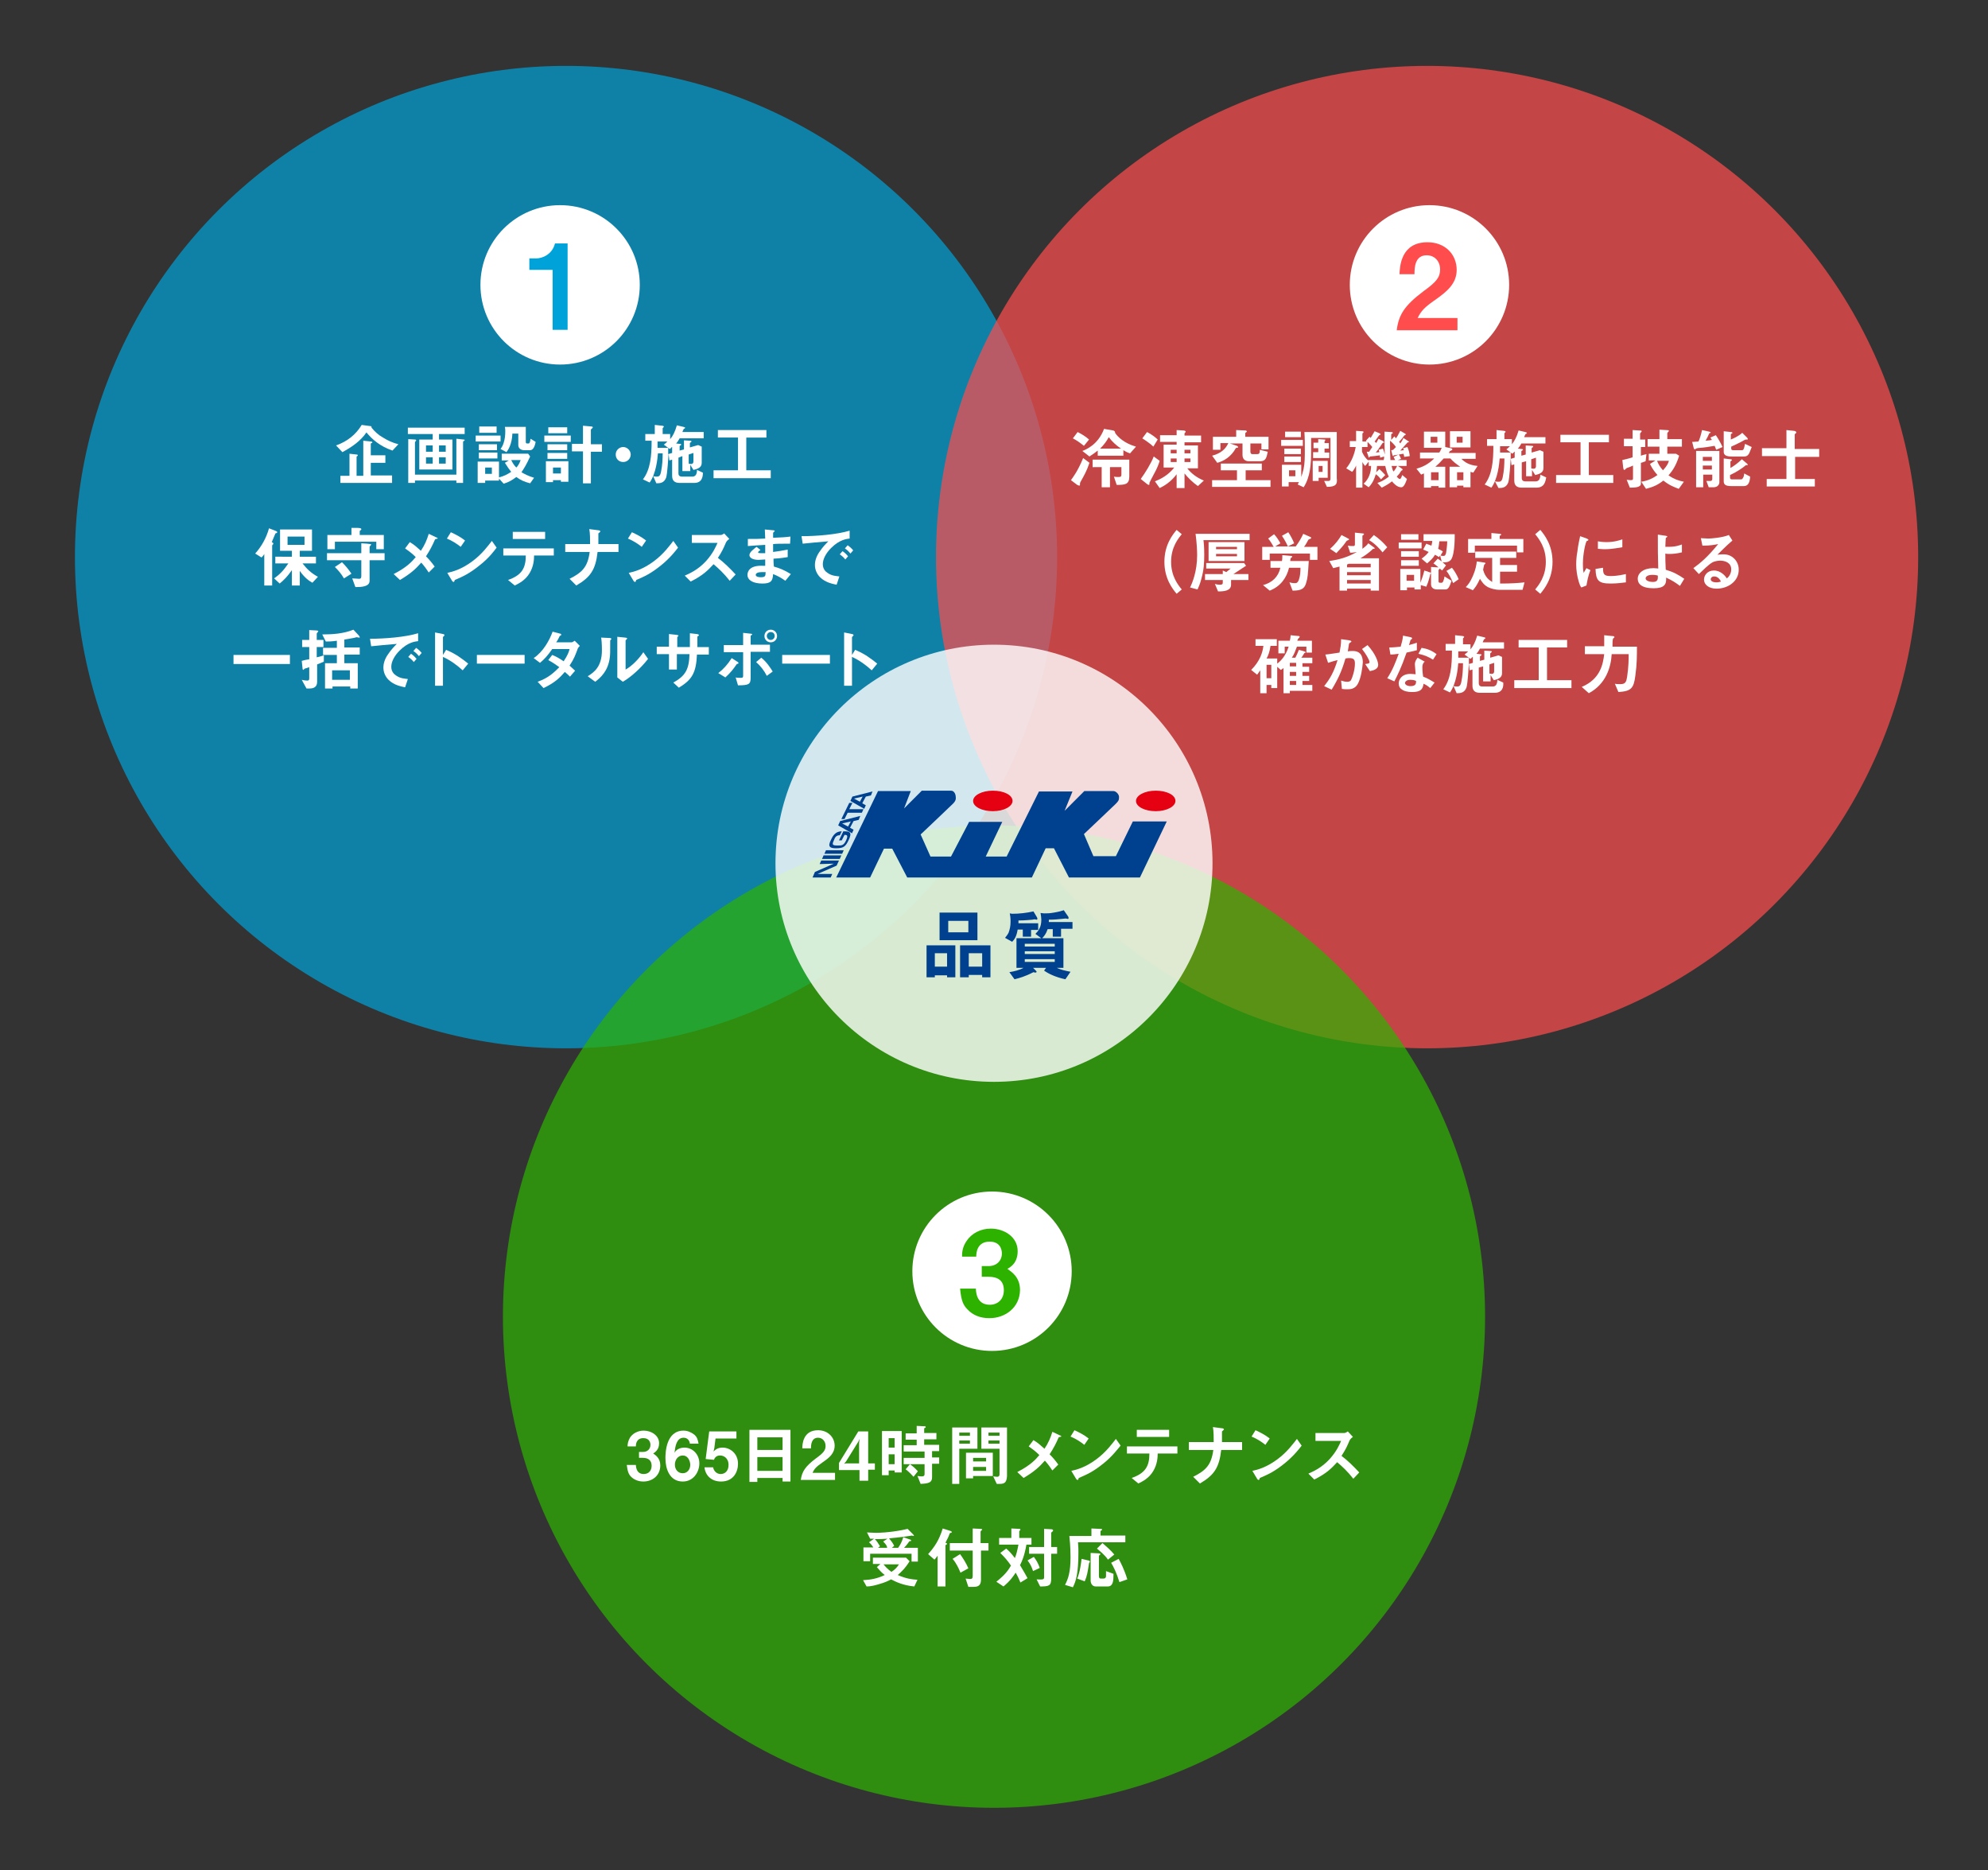 <?xml version="1.0" encoding="utf-8"?>
<!-- Generator: Adobe Illustrator 23.0.3, SVG Export Plug-In . SVG Version: 6.00 Build 0)  -->
<svg version="1.1" id="レイヤー_1" xmlns="http://www.w3.org/2000/svg" xmlns:xlink="http://www.w3.org/1999/xlink" x="0px"
	 y="0px" width="504px" height="474px" viewBox="0 0 504 474" style="enable-background:new 0 0 504 474;" xml:space="preserve">
<rect x="0" y="0" width="504" height="474" fill="#333333" stroke="none"/>
<style type="text/css">
	.st0{opacity:0.7;fill:#00A3D9;}
	.st1{opacity:0.71;fill:#FF4D4D;}
	.st2{opacity:0.71;fill:#2DB200;}
	.st3{fill:#FFFFFF;}
	.st4{fill:#00A3D9;}
	.st5{fill:#FF4D4D;}
	.st6{fill:#2DB200;}
	.st7{opacity:0.81;fill:#FFFFFF;}
	.st8{fill:#00418F;}
	.st9{fill:#E50012;}
</style>
<circle class="st0" cx="143.5" cy="141.2" r="124.5"/>
<circle class="st1" cx="361.8" cy="141.2" r="124.5"/>
<circle class="st2" cx="252" cy="333.7" r="124.5"/>
<path class="st3" d="M273.9,122.2c-0.1,0.2-0.1,0.2-0.1,0.6c0,0.2-0.1,0.3-0.2,0.3c-0.1,0-0.4-0.2-0.5-0.2l-1.6-1.2
	c0.5-0.7,1.7-2.2,3.1-5.6l1.6,1.2C275.5,119.4,274.9,120.4,273.9,122.2z M274.8,113c-1-0.8-1.7-1.3-2.8-1.9l1.2-1.6
	c1,0.5,2,1.1,2.9,1.9L274.8,113z M286.5,114.9c-0.4-0.1-0.9-0.3-1.7-0.8v1.4h-6.5v-1.3c-0.6,0.5-1.2,0.9-2.1,1.5l-1.8-1.4
	c1-0.4,4-1.6,5.5-5.6l2.3,0.4c0.3,0.1,0.5,0.2,0.5,0.6c0.6,1,2.4,2.7,5.3,3.5L286.5,114.9z M283.1,122.9l-0.7-2.1
	c0.4,0.1,1.1,0.1,1.2,0.1c0.6,0,0.7-0.2,0.7-0.6v-1.9h-2.9v5.1h-2.1v-5.1H277v-1.9h9.3v4.3C286.3,122.8,285.2,122.9,283.1,122.9z
	 M281.1,110.8c-0.6,1.1-1.2,1.9-2.2,2.9h5.3C283,112.9,282,112,281.1,110.8z"/>
<path class="st3" d="M293,119.3c-0.2,0.4-1.3,2.4-1.5,2.9c-0.1,0.1-0.1,0.2-0.1,0.5c0,0.2-0.1,0.2-0.2,0.2c-0.1,0-0.4-0.2-0.5-0.3
	l-1.5-1.2c1.1-1.5,2.6-3.9,3.3-5.7l1.5,1.1C293.8,117.5,293.5,118.3,293,119.3z M292.4,113.2c-0.6-0.6-1.7-1.4-2.8-2.1l1.2-1.6
	c1,0.5,2.1,1.3,2.7,1.9L292.4,113.2z M303.7,123.2c-1.3-0.9-2.5-2.1-3.4-3.2v3.7h-2v-3.5c-1.4,1.9-3.2,3-4.3,3.5l-1.2-1.7
	c1.5-0.6,3.3-1.5,4.9-3.5H295v-5.8h3.3V112h-4.2v-1.7h4.2V109l1.7,0.1c0.2,0,0.6,0.1,0.6,0.3c0,0.1-0.1,0.2-0.1,0.2
	c-0.2,0.2-0.2,0.2-0.2,0.3v0.5h4.2v1.7h-4.2v0.8h3.4v5.8H301c1.1,1.4,2.5,2.4,4.2,3.1L303.7,123.2z M298.3,114h-1.5v0.9h1.5V114z
	 M298.3,116.2h-1.5v0.9h1.5V116.2z M301.8,114h-1.5v0.9h1.5V114z M301.8,116.2h-1.5v0.9h1.5V116.2z"/>
<path class="st3" d="M307.3,123.4v-1.7h6.3v-2.5h-4.1v-1.7h10.4v1.7h-4.1v2.5h6.3v1.7H307.3z M319.8,113.9v-1.5H317v2.1
	c0,0.3,0.2,0.6,0.4,0.6h1.3c0.6,0,0.7-0.3,0.7-1.1l2,0.5c-0.3,1.5-0.5,2.4-1.9,2.4h-2.9c-1,0-1.6-0.6-1.6-1.6v-2.9h-3.2l1.8,0.6
	c0.1,0.1,0.3,0.2,0.3,0.3c0,0.1-0.1,0.2-0.3,0.2c-0.1,0-0.2,0-0.3,0.1c-1.2,2.2-3.1,3.3-4.7,3.7l-1.3-1.8c2.3-0.6,3.5-1.8,4.1-3.2
	h-2v1.7h-1.9v-3.3h5.9V109l2.3,0.1c0.2,0,0.4,0.1,0.4,0.3c0,0.1,0,0.1-0.1,0.1c0,0-0.3,0.2-0.3,0.3v0.9h5.9v3.2H319.8z"/>
<path class="st3" d="M324.8,113v-1.5h5.5v1.5H324.8z M336.4,123.4l-0.7-1.5c0.4,0,1.1,0,1.2,0c0.4-0.1,0.4-0.3,0.4-0.9v-10h-4.9v3.4
	c0,3.1-0.2,6.5-1.9,9.1l-1.5-0.7c0.1-0.2,0.2-0.4,0.3-0.6h-2.6v1.1h-1.7v-5.5h4.9v3.1c0.2-0.6,0.4-1.2,0.6-2.1
	c0.3-1.4,0.3-3.1,0.3-4.6c0-1.6,0-3.2-0.1-4.7h8.2v11.7C339.1,122.7,338.7,123.4,336.4,123.4z M325.6,115.1v-1.4h4.2v1.4H325.6z
	 M325.6,117.1v-1.4h4.2v1.4H325.6z M325.8,110.8v-1.4h4v1.4H325.8z M328.4,119.2h-1.6v1.5h1.6V119.2z M334.3,121.1v0.8h-1.5v-5.1
	h3.8v4.3H334.3z M332.9,116v-1.4h1.3v-1H333v-1.4h1.2v-0.9l1.6,0.1c0.1,0,0.2,0,0.2,0.1c0,0.1,0,0.1-0.1,0.2c0,0.1-0.1,0.1-0.1,0.2
	v0.4h1.1v1.4h-1.1v1h1.2v1.4H332.9z M335.3,118.1h-1v1.5h1V118.1z"/>
<path class="st3" d="M356,115.8c0-0.2-0.1-0.6-0.2-0.8c-0.4,0.1-2.3,0.4-2.4,0.4c-0.1,0.1-0.2,0.2-0.2,0.2c-0.1,0-0.1-0.1-0.2-0.3
	l-0.3-1.2c0.1,0,0.3,0,0.5-0.1c0.3-0.3,0.5-0.5,0.7-0.7c-0.3-0.5-1.1-1.3-1.5-1.6c0,2.2,0,3.2,0.1,4.9h1.2c-0.2-0.4-0.3-0.6-0.4-0.8
	l1.3-0.6c0.2,0.2,0.5,0.8,0.6,1.1l-0.8,0.3h2.2v1.5h-2.2l0.9,0.6c0.1,0.1,0.3,0.2,0.3,0.3c0,0.1-0.1,0.1-0.1,0.2
	c-0.2,0.1-0.3,0.1-0.3,0.2c-0.3,0.5-0.5,0.8-1.1,1.4c0.2,0.2,0.5,0.6,0.8,0.6c0.3,0,0.5-0.8,0.6-1l1.2,1c-0.7,2.1-1.2,2.1-1.5,2.1
	c-1,0-1.9-1-2.3-1.5c-0.9,0.7-1.6,1.1-2.6,1.6l-1.1-1.2c0.6-0.2,1.5-0.5,2.9-1.6c-0.3-0.6-0.6-1.2-0.9-2.7h-2.1c0,0.4-0.1,1-0.2,1.6
	l0.8-0.8c0.6,0.5,1,1,1.5,1.5l-1.1,1.1c-0.3-0.4-0.7-0.9-1.3-1.3c-0.4,1.2-0.7,2.1-1.8,3.3l-1.3-0.9c1.3-1.1,1.9-2.9,1.9-4.5H347
	V117l-0.9,1.1c-0.4-0.4-0.6-0.8-0.7-1v6.5h-1.6v-5.6c-0.3,0.7-0.8,1.4-1,1.6l-1.5-0.9c1.4-1.7,2.1-3.7,2.4-5.4h-1.5v-1.5h1.6v-2.6
	l1.4,0.1c0.4,0,0.5,0.1,0.5,0.2c0,0.1-0.1,0.1-0.1,0.2c-0.1,0-0.2,0.2-0.2,0.2v2h1.1c-0.2-0.1-0.2-0.1-0.2-0.2l0.9-1
	c0.1,0.1,0.2,0.2,0.3,0.3c0.2-0.3,0.5-0.9,1-1.7l1.2,0.5c0.1,0.1,0.3,0.1,0.3,0.3c0,0,0,0.1-0.1,0.1c0,0-0.2,0-0.2,0.1
	c-0.1,0-1,1.4-1.2,1.6c0.2,0.2,0.3,0.2,0.4,0.4c0.1-0.1,0.5-1,0.6-1.1l1.1,0.6c0.1,0.1,0.3,0.2,0.3,0.3c0,0.1,0,0.1-0.1,0.1
	c0,0-0.2,0-0.3,0.1c-0.2,0.3-0.9,1.4-1.7,2.4c0.1,0,0.7-0.1,0.9-0.1c-0.1-0.3-0.1-0.4-0.2-0.6l1.1-0.3c0.2,0.5,0.4,1.1,0.5,1.5
	c-0.1-1.3-0.1-2.3-0.1-5.8l1.6,0.1c0.4,0,0.5,0.1,0.5,0.2c0,0.1-0.1,0.2-0.2,0.2c-0.1,0.1-0.2,0.1-0.2,0.2c0,0.1,0,1.2,0,1.4
	l0.8-0.9c0.2,0.3,0.3,0.3,0.4,0.5c0.3-0.4,0.5-0.7,1.1-1.9l1.2,0.7c0.1,0.1,0.2,0.1,0.2,0.2c0,0.1,0,0.1-0.1,0.1
	c-0.1,0.1-0.2,0.1-0.3,0.2c-0.5,0.7-0.7,0.9-1.3,1.6c0.2,0.2,0.2,0.2,0.3,0.4c0.1-0.1,0.6-0.9,0.8-1.4l1.2,0.8
	c0.1,0.1,0.2,0.1,0.2,0.2c0,0.1-0.1,0.1-0.1,0.1c-0.1,0-0.3,0-0.3,0.1c-0.3,0.3-1.5,1.7-1.8,2c0.1,0,0.8-0.1,0.9-0.1
	c-0.1-0.3-0.1-0.3-0.2-0.5l1.1-0.3c0.4,0.9,0.5,1.4,0.6,2.3L356,115.8z M350.9,115.7l-1,0.3c0-0.2,0-0.2-0.1-0.6
	c-0.4,0.1-2.3,0.3-2.5,0.3c-0.1,0.1-0.2,0.3-0.2,0.3c-0.1,0-0.2-0.2-0.2-0.4l-0.4-1.1c0.2,0,0.4,0,0.6,0l0.8-1.2
	c-0.2-0.3-0.7-0.8-1.2-1.3v1.3h-1.4v1.2c0.3,0.7,0.8,1.6,1.6,2.2v-0.1h3.9C350.9,116.2,350.9,116.1,350.9,115.7z M352.8,118.1
	c0.2,0.8,0.3,1.2,0.5,1.4c0.2-0.2,0.5-0.6,0.9-1.4H352.8z"/>
<path class="st3" d="M373.5,119.8c-0.2-0.1-0.4-0.1-0.7-0.2v3.9H371v-0.4h-1.6v0.4h-1.9v-5.2h2.7c-1-0.7-1.7-1.2-2.5-2.1H366
	c-0.9,1-1.4,1.5-2.1,2.1h2.5v5.3h-1.7v-0.4h-1.9v0.4H361v-3.6c-0.3,0.1-0.5,0.2-0.7,0.3l-1.2-1.5c1.4-0.4,2.9-1,4.5-2.6h-3.6v-1.5
	h4.9c0.4-0.6,0.5-1,0.6-1.2h-4.5v-4.1h5.4v3.9l1.4,0.3c0.1,0,0.4,0.1,0.4,0.3c0,0.2-0.5,0.4-0.6,0.4c-0.1,0.2-0.1,0.2-0.3,0.5h6.8
	v1.5h-3.6c0.8,0.8,1.9,1.6,4.1,1.8L373.5,119.8z M364.4,110.7h-1.7v1.5h1.7V110.7z M364.7,119.7h-1.9v2h1.9V119.7z M367.6,113.4
	v-4.1h5.2v4.1H367.6z M370.8,110.7h-1.5v1.5h1.5V110.7z M371,119.7h-1.6v2h1.6V119.7z"/>
<path class="st3" d="M389.5,123.6h-3.7c-1.3,0-1.9-0.6-1.9-1.8v-4.1l-0.7,0.2l-0.2-1.7c-0.1,1.3-0.3,4.9-0.6,6
	c-0.5,1.4-1.5,1.5-2.5,1.5L379,122c0.4,0.1,0.7,0.1,0.9,0.1c0.6,0,0.9-0.2,1.1-1.3c0.3-1.5,0.4-3,0.4-4.6h-1.2
	c-0.1,1.4-0.5,5.2-2.1,7.4l-1.7-0.8c1.9-2.5,2.2-5.9,2.2-9.8H377v-1.7h2.4V109l1.9,0.2c0.1,0,0.4,0.1,0.4,0.2c0,0.1-0.1,0.2-0.1,0.2
	c-0.1,0.1-0.2,0.2-0.2,0.2v1.5h1.9v1.3c0.7-0.9,1.2-1.8,1.7-3.5l1.7,0.4c0.2,0.1,0.4,0.1,0.4,0.2c0,0.1-0.1,0.1-0.1,0.2
	c0,0-0.3,0.1-0.3,0.2c0,0-0.3,0.6-0.3,0.7h5.4v1.6h-6.1c-0.3,0.5-0.5,0.9-0.9,1.3l0.9,0.1c0.2,0,0.4,0,0.4,0.2
	c0,0.1-0.1,0.1-0.2,0.2c-0.2,0.1-0.2,0.1-0.2,0.2v1.1l1.1-0.3v-2.3l1.5,0.1c0.2,0,0.4,0,0.4,0.2c0,0.1,0,0.1-0.2,0.2
	c-0.2,0.2-0.2,0.2-0.2,0.2v1.1l2.1-0.6l0.9,0.4v4.1c0,1.1-0.8,1.5-2.1,1.8l-0.8-1.3v1.6h-1.5v-3.8l-1.1,0.3v4c0,0.4,0.2,0.8,0.9,0.8
	h2.7c0.2,0,0.7-0.1,0.9-0.6c0.2-0.4,0.2-0.9,0.2-1.1l1.5,0.7C391.8,122,391.6,123.6,389.5,123.6z M383.9,114.5
	c-0.1,0.2-0.3,0.3-0.5,0.5l-1.5-1.1c0.4-0.3,0.6-0.5,0.9-0.8h-2.5c0,0.6,0,1,0,1.6h2.7c0,0.6,0,1.2,0,1.6l1-0.3V114.5z M389.4,116
	l-1.2,0.4v2.3c0.3,0.1,0.5,0.1,0.6,0.1c0.5,0,0.6-0.4,0.6-0.6V116z"/>
<path class="st3" d="M394.5,122.4v-2h6.2v-8.3h-5.1v-1.9h12.3v1.9h-5.1v8.3h6.2v2H394.5z"/>
<path class="st3" d="M417.2,116.9c-0.6,0.2-0.7,0.3-1.2,0.4v5.3c0,0.9-1.4,1-2.8,1l-0.8-2c0.2,0,0.7,0.1,1,0.1
	c0.6,0,0.6-0.2,0.6-0.5v-3.2c-0.7,0.3-1.1,0.5-1.5,0.6c-0.2,0.1-0.2,0.1-0.4,0.3c-0.2,0.2-0.2,0.2-0.3,0.2c-0.1,0-0.2,0-0.3-0.7
	l-0.2-1.8c0.8-0.2,1.4-0.3,2.6-0.7v-2.8h-2.2v-1.9h2.2V109l1.7,0.1c0.6,0,0.6,0.1,0.6,0.2c0,0.1-0.1,0.2-0.2,0.3
	c-0.1,0.1-0.2,0.2-0.2,0.3v1.5h1.3v1.9H416v2.2c0.6-0.2,0.6-0.2,1.4-0.4L417.2,116.9z M425.6,123.9c-1.3-0.5-2.4-0.9-3.9-2.1
	c-1.4,1.1-2.5,1.6-4.4,2.1l-1.2-1.8c1.9-0.3,3.1-1,4.1-1.7c-0.6-0.7-1.2-1.4-1.9-2.8l1.4-0.9h-1.7V115h2.7v-1.8h-3v-1.9h3v-2.4
	l1.7,0.1c0.3,0,0.7,0,0.7,0.2c0,0.1-0.1,0.2-0.2,0.3c-0.1,0.1-0.2,0.2-0.2,0.3v1.5h3.7v1.9h-3.7v1.8h2.2l0.8,0.5
	c-0.9,2.9-1.9,4-2.7,5c1.4,0.9,2.4,1.3,3.9,1.6L425.6,123.9z M420.1,116.8c0.4,1,0.8,1.6,1.5,2.4c1-1.1,1.3-1.7,1.5-2.4H420.1z"/>
<path class="st3" d="M435.1,114c-0.1-0.3-0.3-0.7-0.4-1c-1,0.2-3.2,0.5-3.6,0.5c-0.2,0-1,0.1-1.1,0.2c-0.1,0-0.2,0.2-0.3,0.2
	c-0.2,0-0.2-0.2-0.3-0.3L429,112c0.8,0,1.1-0.1,1.6-0.1c0.3-0.6,0.7-1.9,0.9-2.9l1.8,0.4c0.2,0.1,0.4,0.1,0.4,0.2
	c0,0.1-0.2,0.1-0.2,0.2c-0.2,0-0.2,0.1-0.2,0.1c-0.2,0.5-0.6,1.3-0.9,1.8c1-0.1,1.2-0.1,1.6-0.2c-0.1-0.2-0.2-0.3-0.4-0.6l1.4-0.6
	c0.5,0.7,1.2,1.9,1.7,3L435.1,114z M434.4,123.5h-1.2l-0.6-1.6c0.2,0,0.9,0,1.1,0c0.2,0,0.4-0.2,0.4-0.5v-1.1h-2.3v3.2h-1.8v-9.2
	h5.9v8C435.8,123.1,435.2,123.5,434.4,123.5z M434,115.8h-2.3v1h2.3V115.8z M434,118h-2.3v1h2.3V118z M443.5,114.8
	c-0.2,0.4-0.5,0.9-1.3,0.9h-3.2c-1.3,0-2-0.3-2-1.2v-5.2l1.8,0.2c0.3,0,0.4,0.1,0.4,0.2c0,0.1-0.1,0.2-0.2,0.2
	c-0.1,0.1-0.2,0.1-0.2,0.2v1.3c0.7-0.3,1.9-0.8,2.9-1.7l1.2,1.2c0.1,0.1,0.2,0.2,0.2,0.4c0,0.1-0.1,0.1-0.1,0.1c-0.1,0-0.3,0-0.3,0
	c-0.1,0-0.2,0-0.6,0.2c-0.1,0.1-1.2,0.7-3.2,1.6v0.5c0,0.3,0.2,0.4,0.5,0.4h2.2c0.3,0,0.5,0,0.8-1.6l1.7,0.8
	C443.9,113.8,443.7,114.3,443.5,114.8z M442.1,123.2h-3.2c-1.3,0-1.9-0.3-1.9-1.2v-5.8l1.7,0.2c0.2,0,0.4,0.1,0.4,0.2
	c0,0.1-0.1,0.1-0.2,0.2c-0.1,0.1-0.2,0.1-0.2,0.2v1.6c0.8-0.4,2.1-1.4,2.9-2.2l1.3,1.1c0.1,0.1,0.2,0.2,0.2,0.3
	c0,0.1-0.1,0.1-0.3,0.1c-0.2,0-0.3,0-0.3,0.1c-0.7,0.6-2.5,1.8-3.9,2.4v0.7c0,0.3,0.2,0.4,0.5,0.4h2.2c0.4,0,0.4-0.1,0.6-0.4
	c0.2-0.3,0.2-0.5,0.3-1.1l1.5,0.8C443.6,122.6,443,123.2,442.1,123.2z"/>
<path class="st3" d="M455.1,115.6v5.8h5v1.9h-12.2v-1.9h5v-5.8h-6.2v-2h6.2V109l1.9,0.2c0.1,0,0.6,0.1,0.6,0.4
	c0,0.1-0.1,0.2-0.2,0.3c-0.1,0.1-0.2,0.1-0.2,0.2v3.7h6.2v2H455.1z"/>
<path class="st3" d="M298.3,150.5c-1-1.2-3.1-3.8-3.1-8.1c0-4.3,2.1-6.9,3.1-8.1l1.3,1.1c-0.9,1.1-2.7,3.3-2.7,7
	c0,3.7,1.8,5.9,2.7,7L298.3,150.5z"/>
<path class="st3" d="M305.1,136.9c0.1,0.7,0.2,1.9,0.2,3.7c0,2.1-0.1,3.8-0.7,6c-0.4,1.6-0.8,2.3-1,2.8l-1.9-0.5
	c0.6-1.2,1.8-4.1,1.8-8.2c0-1.1-0.1-3.2-0.4-5.4h13.7v1.6H305.1z M312.1,146.9v1.3c0,1.6-1.9,1.7-3.3,1.7l-0.8-1.9
	c0.3,0.1,0.8,0.2,1.3,0.2c0.6,0,0.7-0.2,0.7-0.5v-0.7h-4.5v-1.5h4.5v-0.9l0.9,0.4c0.4-0.3,0.8-0.7,1.1-0.9h-6.2v-1.4h9.6l0.5,0.7
	c-1.2,0.8-2,1.3-3.2,2.1h3.8v1.5H312.1z M306.4,142.2v-4.8h9.1v4.8H306.4z M313.6,138.6h-5.3v0.6h5.3V138.6z M313.6,140.4h-5.3v0.6
	h5.3V140.4z"/>
<path class="st3" d="M332.1,141.9v-1.6h-10.2v1.6H320v-3.3h2.9c-0.3-0.5-0.9-1.6-1.4-2.1l1.5-1.1c0.6,0.6,1.3,1.7,1.6,2.3l-1.3,0.8
	h5.2c0.8-1.1,1.4-2.1,1.9-3.2l1.8,0.8c0.1,0,0.2,0.1,0.2,0.3c0,0.1-0.1,0.1-0.3,0.2c-0.1,0-0.3,0.1-0.4,0.2
	c-0.2,0.3-0.6,1.2-1.1,1.8h3.4v3.3H332.1z M331.2,147.5c-0.4,1.8-1.4,2.2-3.5,2.2l-0.8-2.1c0.3,0.1,0.8,0.2,1.4,0.2
	c0.3,0,0.7,0,1-0.9c0.3-0.8,0.4-1.9,0.4-3h-2.9c-0.6,2.5-2.1,4.7-4.9,5.8l-1.7-1.4c2.3-0.6,3.9-2.1,4.4-4.4h-2.5v-1.7h2.9
	c0.1-0.5,0.1-1,0.1-1.5l2.2,0.2c0.1,0,0.3,0,0.3,0.2c0,0.1-0.3,0.3-0.4,0.4c0,0-0.1,0.5-0.1,0.7h4.7
	C331.6,145.6,331.5,146.6,331.2,147.5z M326.5,138.5c-0.1-0.3-0.8-1.7-1.5-2.7l1.6-0.9c0.5,0.7,1.1,1.8,1.5,2.8L326.5,138.5z"/>
<path class="st3" d="M347.5,149.7v-0.5h-6v0.5h-1.9v-6.1c-0.4,0.1-0.8,0.2-1.6,0.4l-1-1.8c2.6-0.4,4.5-0.9,7-2.3
	c-0.6,0.1-1.1,0.2-1.7,0.2l-0.6-1.8c0.5,0.1,0.9,0.1,1.4,0.1c0.4,0,0.4-0.3,0.4-0.4V135l2,0.2c0.2,0,0.3,0.1,0.3,0.2
	c0,0.1-0.1,0.2-0.2,0.2c-0.1,0.1-0.2,0.1-0.2,0.3v3.2c0.8-0.6,1.2-1,1.5-1.4l1.5,1.1c0.1,0.1,0.1,0.1,0.1,0.2c0,0.1-0.1,0.1-0.2,0.1
	c-0.2,0-0.3,0-0.4,0.2c-0.9,0.8-1.5,1.3-3,2.2h4.7v8.2H347.5z M341.8,136.9c-0.2,0.1-0.3,0.1-0.4,0.2c-1,1.5-2,2.4-2.6,3.1l-1.6-1.1
	c1.5-1.3,2.3-2.5,2.9-3.5l1.7,0.9c0.1,0,0.2,0.1,0.2,0.2C342,136.8,341.9,136.9,341.8,136.9z M347.5,142.9h-5.6
	c-0.1,0.1-0.3,0.1-0.4,0.2v0.7h6V142.9z M347.5,145h-6v0.8h6V145z M347.5,147h-6v0.9h6V147z M350.5,140c-0.7-0.9-1.9-2.2-3.4-3.1
	l1.2-1.3c1.3,0.9,2.4,1.9,3.4,3.1L350.5,140z"/>
<path class="st3" d="M354.6,139v-1.5h5.8v1.5H354.6z M362.6,145.5c0,0.1-0.4,1.9-1,3.2l-1.4-0.4v1.1h-1.6v-0.5h-1.9v0.7H355v-5.4
	h5.1v3.5c0.1-0.2,0.7-1.8,1-3.1l1.5,0.5c0.1,0,0.2,0.1,0.2,0.2C362.8,145.4,362.7,145.4,362.6,145.5z M355.2,136.8v-1.4h4.4v1.4
	H355.2z M355.2,141.1v-1.4h4.5v1.4H355.2z M355.2,143.4v-1.4h4.5v1.4H355.2z M358.5,145.7h-1.9v1.5h1.9V145.7z M367.9,141.8
	c-0.5,0.7-1.4,0.8-2.2,0.7c0.2,0.2,0.6,0.5,0.9,0.8l-1,1.3c-0.3-0.3-0.4-0.3-0.6-0.5c0,0.1-0.3,0.3-0.3,0.4v2.8
	c0,0.3,0.1,0.4,0.4,0.4h0.4c0.2,0,0.3-0.2,0.4-0.4c0.1-0.3,0.3-0.8,0.3-1.2l1.8,1.1c-0.6,1.8-0.9,2.2-1.6,2.2h-2.1
	c-0.9,0-1.5-0.5-1.5-1.3v-4.4l1.8,0.1l0.1,0c-0.7-0.6-1-0.8-1.3-1l1.1-1.2c0.2,0.1,0.4,0.3,1,0.7l-0.4-1.5l-0.3,0.4
	c-0.4-0.3-0.7-0.4-1-0.6c-0.5,0.9-1.1,1.4-2,2.2l-1.4-1.2c1.1-0.8,1.4-1.2,1.8-1.7c-0.5-0.2-0.8-0.4-1.4-0.6l0.8-1.5
	c0.2,0.1,0.5,0.2,1.3,0.5c0.1-0.5,0.2-0.8,0.2-1.2h-2.2v-1.7h7.9C368.8,135.6,368.9,140.3,367.9,141.8z M364.9,137.2
	c-0.1,0.8-0.1,1.2-0.3,1.9c0.8,0.4,1,0.5,1.2,0.7l-0.6,1c0.3,0.1,0.5,0.1,0.7,0.1c0.3,0,0.5,0,0.7-0.7c0.1-0.7,0.3-1.9,0.3-3H364.9z
	 M368.4,147.8c-0.5-1.3-1.2-2.5-1.7-3.1l1.4-0.8c0.6,0.7,1.3,1.9,1.7,2.9L368.4,147.8z"/>
<path class="st3" d="M386,149.5h-5.9c-0.9,0-2.1-0.3-2.9-0.7c-1.1-0.6-1.6-1.5-2-2.1c-0.7,1.5-1.1,2.1-1.8,2.9l-1.8-0.8
	c0.6-0.6,1.1-1.2,1.8-2.8c0.7-1.6,0.9-2.8,1-3.7l2,0.3c0.1,0,0.2,0.1,0.2,0.2s-0.2,0.2-0.3,0.3c-0.1,0.2-0.2,0.9-0.3,1.3
	c0.5,1.9,1.5,2.6,2.3,3.1v-6.1h-4.3v-1.6h10.4v1.6h-4.1v1.8h4.3v1.7h-4.3v3c2.6,0,4.5-0.1,6.2-0.3L386,149.5z M384.6,140v-1.7h-10.7
	v1.8h-1.7v-3.5h5.9v-1.5l2.2,0.2c0.1,0,0.3,0.1,0.3,0.2c0,0.1-0.2,0.2-0.4,0.3v0.8h6v3.4H384.6z"/>
<path class="st3" d="M390.5,150.5l-1.3-1.1c0.9-1.1,2.7-3.3,2.7-7c0-3.7-1.8-5.9-2.7-7l1.3-1.1c1,1.2,3.1,3.8,3.1,8.1
	C393.6,146.7,391.5,149.3,390.5,150.5z"/>
<path class="st3" d="M402.2,148.4l-1.3,0.5c-0.3-0.4-0.4-0.7-0.6-1.3c-0.5-1.6-0.7-3.2-0.7-4.5c0-1.1,0.1-2.3,0.3-3.3
	c0.2-1.8,0.5-2.9,0.7-3.9l1.7,0.6c0.1,0.1,0.4,0.2,0.4,0.3c0,0,0,0.1-0.1,0.2c0,0-0.3,0.1-0.3,0.1c-0.3,0.2-1,3.2-1,5.8
	c0,0.3,0,1.6,0.2,2.3c0.2-0.4,0.3-0.5,0.7-1.2l1,0.5C402.6,146,402.4,147.3,402.2,148.4z M408.3,147.9c-3.1,0-3.7-0.8-3.8-3.7
	l1.9-0.3c0,1.6,0.2,2.1,1.9,2.1c1.9,0,3.3-0.4,3.9-0.5v2.1C411.2,147.7,410.1,147.9,408.3,147.9z M406.9,139.2c-0.1,0-0.9,0-1.8-0.1
	v-1.9c0.5,0.1,1.3,0.2,2.2,0.2c2,0,3.4-0.5,4-0.7v2C410.5,138.8,408.8,139.2,406.9,139.2z"/>
<path class="st3" d="M425.9,148.5c-1.2-0.9-2-1.4-3.5-2.1c0.1,1.7-0.4,2.7-3.2,2.7c-3.1,0-4-1.2-4-2.4c0-1.5,1.5-2.7,4-2.7
	c0.6,0,1,0.1,1.2,0.1c-0.1-3.9-0.1-4.4-0.1-7.4v-1.2l2,0.3c0.1,0,0.4,0.1,0.4,0.2c0,0.1,0,0.1-0.2,0.2c-0.1,0.1-0.2,0.1-0.2,0.3
	c0,0.2-0.1,1.5-0.1,2.1c0.2,0,0.3,0,0.7,0c2,0,2.9-0.4,3.5-0.6v2c-1.2,0.3-2.3,0.4-3.1,0.4c-0.3,0-0.8,0-1.1-0.1c0,1.4,0,2,0.1,4.1
	c2,0.6,3.1,1.2,4.7,2.3L425.9,148.5z M418.9,145.7c-1.1,0-1.7,0.4-1.7,0.9c0,0.7,1.3,0.9,1.8,0.9c1.4,0,1.3-0.8,1.3-1.6
	C420.1,145.8,419.5,145.7,418.9,145.7z"/>
<path class="st3" d="M435.2,149.2c-2.1,0-3.2-1.1-3.2-2.3c0-1,0.8-2.3,2.5-2.3c1.8,0,2.9,1.4,3.3,2c0.4-0.3,1.1-1.1,1.1-2.3
	c0-1.7-1.6-2.2-2.8-2.2c-0.7,0-1.5,0.2-1.9,0.4c-1.1,0.6-2.5,2.1-3.5,3l-1.4-1.5c1.8-1.3,3.6-2.8,6.3-6.1c-1,0.2-2,0.4-4,0.4
	l-0.4-1.9c0.4,0,1.4,0.1,1.9,0.1c0.6,0,3.5-0.2,5.2-0.9l0.9,1.4c-1,0.9-1.3,1.1-3.8,3.6c0.6-0.1,1.4-0.1,1.6-0.1
	c2.3,0,3.8,1.9,3.8,3.8C440.9,147.2,438.2,149.2,435.2,149.2z M434.6,146.1c-0.7,0-0.9,0.5-0.9,0.7c0,0.6,0.8,0.8,1.4,0.8
	c0.5,0,0.9-0.1,1.2-0.2C436.1,147,435.6,146.1,434.6,146.1z"/>
<path class="st3" d="M331.2,165.4v-1.5h-2.4c-0.4,1-0.7,2-1.3,2.8h0.9c0.3-0.6,0.6-1.2,0.9-2l1.4,0.4c0.2,0.1,0.3,0.1,0.3,0.2
	c0,0.1-0.1,0.2-0.3,0.2c-0.1,0.2-0.6,1-0.8,1.2h2.8v1.4h-2.5v0.9h1.7v1.3h-1.7v1h1.7v1.3h-1.7v1h2.5v1.5H327v0.6h-1.6v-6.4
	c-0.3,0.3-0.4,0.3-0.7,0.5l-0.9-0.8v5.4h-1.5v-0.8h-1.2v2.1h-1.6v-5.8c-0.4,0.5-0.5,0.8-0.8,1.1l-1.5-1.2c2.3-2.3,2.9-4.5,3.1-6.1
	h-2V162h5.4v1.7h-1.6c-0.2,1.5-0.6,2.5-1,3.2h2.7v1.3c0.8-0.6,2.1-1.8,2.9-4.3h-1v1.7h-1.6v-3.2h2.9c0.1-0.4,0.2-1,0.2-1.4l2,0.2
	c0.2,0,0.3,0.1,0.3,0.2c0,0.1-0.1,0.2-0.3,0.4c-0.1,0.1-0.2,0.2-0.3,0.6h3.7v3H331.2z M322.3,168.5h-1.2v3.4h1.2V168.5z M328.6,168
	H327v0.9h1.6V168z M328.6,170.3H327v1h1.6V170.3z M328.6,172.6H327v1h1.6V172.6z"/>
<path class="st3" d="M344.2,173.4c-0.7,1.2-1.8,1.3-2.5,1.3c-0.5,0-1,0-1.5-0.1l-0.2-2.1c0.4,0.1,0.9,0.3,1.5,0.3
	c0.5,0,0.8-0.1,1-0.4c0.3-0.5,1-2.5,1-4.2c0-0.9-0.2-1.4-1.4-1.4c-0.3,0-0.6,0-1,0.1c-0.9,3.1-1.8,5.1-3.5,7.9l-1.9-0.9
	c1.5-1.9,2.4-3.4,3.4-6.6c-0.8,0.2-1.5,0.4-2.4,0.7l-0.7-2.1c1.2-0.1,2.8-0.4,3.6-0.5c0.2-1.1,0.4-2,0.4-3.4l2.1,0.3
	c0.1,0,0.5,0.1,0.5,0.3c0,0.1,0,0.1-0.2,0.2c-0.3,0.2-0.3,0.2-0.4,0.4c-0.1,0.6-0.2,1.2-0.3,1.9c0.4-0.1,0.9-0.1,1.3-0.1
	c2.3,0,2.5,1.9,2.5,2.9C345.4,169.2,345.1,171.8,344.2,173.4z M347.3,170.1l-1.2-1.8c0.7-0.1,1.1-0.1,1.1-0.5c0-0.5-1-2.2-1.9-3.3
	l1.4-1c2.2,2.4,2.7,4.4,2.7,5C349.4,169.5,348.4,169.9,347.3,170.1z"/>
<path class="st3" d="M356.6,165.4c-1.4,4-2.3,5.7-3.1,7.3l-1.8-0.8c1.4-2.1,2.2-4.3,2.9-6.2c-0.8,0.1-1.3,0.2-2.1,0.2l-0.3-1.8
	c1.1,0,1.8-0.1,2.9-0.2c0.3-1,0.5-1.8,0.6-2.8l1.9,0.4c0.1,0,0.4,0.1,0.4,0.3c0,0.2-0.3,0.3-0.4,0.4c0,0-0.3,1.1-0.4,1.3
	c1-0.3,1.5-0.4,2-0.6v1.9C358.5,165,358,165.1,356.6,165.4z M362.6,174.4c-0.6-0.5-1-0.8-1.7-1.1c-0.2,1.4-0.7,2.1-2.9,2.1
	c-1.1,0-2.1-0.2-2.8-0.8c-0.3-0.2-0.6-0.7-0.6-1.4c0-0.9,0.7-2.4,3-2.4c0.6,0,1,0.1,1.3,0.1c0-0.4-0.2-2.1-0.2-2.5
	c0-0.8,0.4-1.3,0.7-1.7l1.8,1c-0.5,0.4-0.6,0.9-0.6,1.4c0,0.4,0,1.1,0.2,2.4c1.1,0.4,1.9,0.9,2.9,1.5L362.6,174.4z M357.5,172.3
	c-0.9,0-1.3,0.5-1.3,0.8c0,0.4,0.5,0.8,1.4,0.8c1.4,0,1.4-0.7,1.4-1.3C358.7,172.4,358.1,172.3,357.5,172.3z M363.3,167.2
	c-1.1-0.7-2-1.1-3.7-1.5l0.8-1.5c1.3,0.2,2.5,0.6,3.8,1.6L363.3,167.2z"/>
<path class="st3" d="M378.9,175.6h-3.7c-1.3,0-1.9-0.6-1.9-1.8v-4.1l-0.7,0.2l-0.2-1.7c-0.1,1.3-0.3,4.9-0.6,6
	c-0.5,1.4-1.5,1.5-2.5,1.5l-0.8-1.8c0.4,0.1,0.7,0.1,0.9,0.1c0.6,0,0.9-0.2,1.1-1.3c0.3-1.5,0.4-3,0.4-4.6h-1.2
	c-0.1,1.4-0.5,5.2-2.1,7.4l-1.7-0.8c1.9-2.5,2.2-5.9,2.2-9.8h-1.6v-1.7h2.4V161l1.9,0.2c0.1,0,0.4,0.1,0.4,0.2
	c0,0.1-0.1,0.2-0.1,0.2c-0.1,0.1-0.2,0.2-0.2,0.2v1.5h1.9v1.3c0.7-0.9,1.2-1.8,1.7-3.5l1.7,0.4c0.2,0.1,0.4,0.1,0.4,0.2
	c0,0.1-0.1,0.1-0.1,0.2c0,0-0.3,0.1-0.3,0.2c0,0-0.3,0.6-0.3,0.7h5.4v1.6h-6.1c-0.3,0.5-0.5,0.9-0.9,1.3l0.9,0.1
	c0.2,0,0.4,0,0.4,0.2c0,0.1-0.1,0.1-0.2,0.2c-0.2,0.1-0.2,0.1-0.2,0.2v1.1l1.1-0.3v-2.3l1.5,0.1c0.2,0,0.4,0,0.4,0.2
	c0,0.1,0,0.1-0.2,0.2c-0.2,0.2-0.2,0.2-0.2,0.2v1.1l2.1-0.6l0.9,0.4v4.1c0,1.1-0.8,1.5-2.1,1.8l-0.8-1.3v1.6H376v-3.8l-1.1,0.3v4
	c0,0.4,0.2,0.8,0.9,0.8h2.7c0.2,0,0.7-0.1,0.9-0.6c0.2-0.4,0.2-0.9,0.2-1.1l1.5,0.7C381.2,174,381,175.6,378.9,175.6z M373.3,166.5
	c-0.1,0.2-0.3,0.3-0.5,0.5l-1.5-1.1c0.4-0.3,0.6-0.5,0.9-0.8h-2.5c0,0.6,0,1,0,1.6h2.7c0,0.6,0,1.2,0,1.6l1-0.3V166.5z M378.8,168
	l-1.2,0.4v2.3c0.3,0.1,0.5,0.1,0.6,0.1c0.5,0,0.6-0.4,0.6-0.6V168z"/>
<path class="st3" d="M383.9,174.4v-2h6.2v-8.3H385v-1.9h12.3v1.9h-5.1v8.3h6.2v2H383.9z"/>
<path class="st3" d="M414.6,171.2c-0.4,3.3-1.1,4-4.3,4.2l-0.9-2.1c0.4,0.1,1,0.1,1.4,0.1c1.3,0,1.5-0.6,1.7-1.8
	c0.4-2.7,0.4-4.6,0.4-5.8h-4.3c-0.2,3.4-1.5,7.6-5.8,9.9l-1.8-1.6c4.8-2,5.4-5.9,5.7-8.3h-4.9v-2h4.9c0-1.5,0-2.2,0-2.8l1.9,0.2
	c0.5,0,0.7,0.1,0.7,0.3c0,0,0,0.1-0.1,0.1c-0.1,0.1-0.3,0.3-0.3,0.4c-0.1,0.2-0.1,1.5-0.1,1.9h6.2C415,166.1,415,168.4,414.6,171.2z
	"/>
<path class="st3" d="M163.1,375.5c-1.3,0-2.4-0.5-3.1-1.2c-0.6-0.6-0.9-1.3-1.1-3h2.3c0.1,1.8,1,2.3,2,2.3c1.2,0,2-0.8,2-2.1
	c0-1.4-0.9-2-2.2-2h-1V368h1c1.2,0,1.9-0.8,1.9-1.8c0-0.6-0.3-1.7-1.8-1.7c-1.8,0-1.9,1.6-1.9,2.1h-2.1c0-0.6,0.1-1.3,0.6-2.2
	c0.7-1.1,2-1.8,3.5-1.8c1.9,0,3.9,1.2,3.9,3.2c0,1.7-1.1,2.3-1.5,2.6c0.6,0.4,1.8,1.2,1.8,3C167.4,374,165.4,375.5,163.1,375.5z"/>
<path class="st3" d="M173.1,375.5c-3.4,0-4.4-3.3-4.4-5.9c0-1.3,0.1-7,4.6-7c1,0,1.9,0.4,2.7,1c0.7,0.6,0.9,1.2,1.1,2.3h-2.2
	c-0.1-0.8-0.6-1.5-1.6-1.5c-1.8,0-2.1,2.2-2.3,3.8c0.6-1.1,1.9-1.3,2.5-1.3c2.1,0,3.8,1.7,3.8,4
	C177.3,373.1,175.8,375.5,173.1,375.5z M173.1,368.9c-1.3,0-2,1.2-2,2.3c0,1.3,0.8,2.2,2,2.2c1,0,1.9-0.8,1.9-2.2
	C174.9,369.9,174.2,368.9,173.1,368.9z"/>
<path class="st3" d="M182.8,375.5c-2.5,0-4-1.6-4.2-3.6h2.2c0.1,0.8,0.8,1.7,1.9,1.7c1.2,0,2-0.9,2-2.3c0-1.8-1.3-2.4-2.1-2.4
	c-0.3,0-1.2,0-1.6,1.1l-2.1-0.2l0.9-7h6.9v1.8h-5.3l-0.3,2.4l-0.2,0.9c0.3-0.3,0.9-1,2.3-1c1.8,0,3.9,1.4,3.9,4.1
	C187.1,373,186,375.5,182.8,375.5z"/>
<path class="st3" d="M198.4,375.5v-0.9h-6.4v1h-2v-13.2h10.4v13.1H198.4z M198.4,364.3h-6.4v3.2h6.4V364.3z M198.4,369.3h-6.4v3.5
	h6.4V369.3z"/>
<path class="st3" d="M203,375.2c0.3-2.2,1.1-3.5,3.9-5.6c1.8-1.3,2.4-2,2.4-3.1c0-1.2-0.8-2.1-1.9-2.1c-1.7,0-1.8,1.8-1.8,2.7h-2.2
	c0-1.1,0.2-4.6,4-4.6c2.5,0,4.2,1.8,4.2,3.9c0,2-1.4,3.1-3,4.2c-1.7,1.2-2.1,1.6-2.6,2.7h5.7v1.8H203z"/>
<path class="st3" d="M220.1,372.6v2.7h-2.2v-2.7h-5.2v-1.8l4.9-8h2.5v8.1h1.7v1.6H220.1z M217.6,365.4l-3.1,5L214,371l0.5-0.1h3.3
	v-5.1l0.1-1.1L217.6,365.4z"/>
<path class="st3" d="M226.8,373.3v-0.6h-1.5v1.2h-1.7v-11.2h5v10.5H226.8z M226.8,364.5h-1.5v2.4h1.5V364.5z M226.8,368.6h-1.5v2.5
	h1.5V368.6z M236.3,367.8v1.6h1.8v1.6h-1.8v3.4c0,1.3-0.7,1.6-2.9,1.7l-0.8-2c0.6,0.1,1.1,0.1,1.1,0.1c0.4,0,0.7-0.1,0.7-0.6v-2.5
	h-5.3v-1.6h5.3v-1.6h-5.3v-1.6h3.3v-1.4h-2.8v-1.6h2.8v-1.9l2.1,0.1c0.1,0,0.2,0.1,0.2,0.2c0,0.1-0.1,0.2-0.2,0.2
	c-0.2,0.1-0.2,0.1-0.2,0.2v1.1h3.1v1.6h-3.1v1.4h3.8v1.6H236.3z M231.6,374.3c-1-1.1-1.6-1.6-2-1.9l1.1-1.3c0.4,0.3,1.1,0.8,2,1.8
	L231.6,374.3z"/>
<path class="st3" d="M243.2,367.2v8.9h-1.8v-14.3h6.4v5.4H243.2z M245.9,363.1h-2.7v0.8h2.7V363.1z M245.9,365.1h-2.7v0.8h2.7V365.1
	z M246.7,374.1v0.6h-1.8v-6.5h6.8v5.9H246.7z M250,369.5h-3.3v0.9h3.3V369.5z M250,371.8h-3.3v1h3.3V371.8z M253.5,376.1h-0.8
	l-0.9-1.9c0.3,0,0.6,0.1,1,0.1c0.3,0,0.6-0.1,0.6-0.7v-6.4h-4.6v-5.4h6.5v12.3C255.2,375.6,254.8,376.1,253.5,376.1z M253.4,363.1
	h-2.8v0.8h2.8V363.1z M253.4,365.1h-2.8v0.8h2.8V365.1z"/>
<path class="st3" d="M268.4,364.3c-0.7,1.6-1.2,2.6-2.3,4.3c0.8,0.8,1.4,1.5,2.2,2.6l-1.5,1.5c-0.6-0.9-1.1-1.6-1.9-2.5
	c-1.4,1.6-2.7,2.8-5.4,4.4l-1.6-1.5c3.3-1.7,4.6-3.1,5.6-4.3c-0.4-0.4-1.1-1.1-2.7-2.2l1.2-1.6c1.2,0.7,2,1.5,2.8,2.2
	c1-1.5,1.5-2.7,2-4.3l1.9,0.9c0.1,0,0.4,0.2,0.4,0.3C268.8,364.2,268.6,364.2,268.4,364.3z"/>
<path class="st3" d="M274.9,366.2c-1-0.8-2.1-1.5-3.5-2.1l1-1.6c1.1,0.5,2.5,1.2,3.6,2.1L274.9,366.2z M279.9,370.8
	c-2.7,2.2-4.3,2.9-6.4,3.8c-0.1,0.2-0.1,0.5-0.3,0.5c-0.1,0-0.3-0.1-0.4-0.3l-1.2-2c1.4-0.3,3.6-0.9,6.3-2.9c2.6-1.9,4.2-4.2,5-5.2
	l1.2,1.7C283.4,367.2,282.1,369,279.9,370.8z"/>
<path class="st3" d="M293.5,368.4c0,1-0.1,2.7-1.1,4.4c-1.1,1.9-2.8,2.7-3.8,3.2l-1.7-1.4c3.4-1.2,4.5-2.9,4.5-6.2h-5.7v-1.8h12.8
	v1.8H293.5z M288.2,364.2v-1.8h8.2v1.8H288.2z"/>
<path class="st3" d="M309.6,367.5c-0.5,4.5-1.8,6.4-5.4,8.5l-1.7-1.7c3.2-1.6,4.6-3,5.1-6.8h-6.2v-2h6.3c0-1.2,0-2.7-0.2-3.8
	l2.3,0.3c0.2,0,0.5,0.1,0.5,0.3c0,0.1-0.4,0.4-0.5,0.5c0,0.1,0,0.1,0,0.8c0,0,0,1.1,0,1.9h5.1v2H309.6z"/>
<path class="st3" d="M320.8,366.2c-1-0.8-2.1-1.5-3.5-2.1l1-1.6c1.1,0.5,2.5,1.2,3.6,2.1L320.8,366.2z M325.8,370.8
	c-2.7,2.2-4.3,2.9-6.4,3.8c-0.1,0.2-0.1,0.5-0.3,0.5c-0.1,0-0.3-0.1-0.4-0.3l-1.2-2c1.4-0.3,3.6-0.9,6.3-2.9c2.6-1.9,4.2-4.2,5-5.2
	l1.2,1.7C329.4,367.2,328,369,325.8,370.8z"/>
<path class="st3" d="M343.1,374.8c-1.5-1.9-2.8-3.1-4.1-4.2c-1.4,1.5-2.6,2.8-5.8,4.4l-1.5-1.5c1.1-0.5,3.3-1.4,5.4-3.7
	c1.8-2,2.5-3.7,2.9-4.6h-6.5v-2h7.3c0.3,0,0.6-0.2,0.9-0.4l1.3,1.4c-0.3,0.2-0.7,0.5-0.9,1c-0.6,1.4-0.9,2.1-2,3.8
	c1.6,1.2,3.1,2.7,4.5,4.2L343.1,374.8z"/>
<path class="st3" d="M231.8,402.1c-3-0.3-4.7-1.2-5.9-1.8c-0.7,0.4-1.6,0.8-3,1.2c-1,0.3-2.1,0.6-3.2,0.6l-0.9-1.6
	c2-0.1,3.6-0.4,5.5-1.3c-0.8-0.6-1.3-1.2-2-2l0.9-0.8h-1.9v-1.6h8.4l0.9,0.9c-1.1,1.8-2.1,2.7-3,3.5c2.1,0.9,3.4,1.1,5,1.2
	L231.8,402.1z M231.1,395.7v-1.9h-10.5v1.9h-1.7v-3.5h2.5c-0.3-0.5-0.7-1-1.1-1.3l1.3-0.9c-0.3,0-0.6,0-1,0l-0.8-1.6
	c0.5,0,1.2,0.1,2.2,0.1c3,0,6.6-0.6,8.1-1l1.3,1.3c0.1,0.1,0.3,0.3,0.3,0.4c0,0.1-0.1,0.1-0.1,0.1c-0.1,0-0.4-0.1-0.4-0.1
	c-0.2,0-0.5,0.1-0.7,0.1c-1.7,0.3-3.4,0.4-5.1,0.6c0.4,0.5,0.9,1.1,1.3,1.9l-0.6,0.5h1.6c0.4-0.6,0.9-1.3,1.3-2.7l1.7,0.6
	c0.1,0,0.3,0.1,0.3,0.3c0,0.1-0.2,0.1-0.2,0.1c-0.2,0-0.2,0-0.3,0.1c-0.2,0.3-0.7,1-1.3,1.6h3.5v3.5H231.1z M223.9,390.7l1.1-0.7
	c-1.4,0.1-2.2,0.1-3.2,0.1c0.5,0.5,0.8,1,1.3,1.8l-0.5,0.4h2.3C224.9,391.9,224.7,391.5,223.9,390.7z M224,396.5
	c0.5,0.6,0.9,1.1,2,1.9c0.9-0.6,1.4-1.1,1.9-1.9H224z"/>
<path class="st3" d="M241.1,388.5c-0.2,0-0.2,0.1-0.3,0.1c-0.3,0.8-0.4,1.1-1.1,2.4c0.3,0.1,0.4,0.2,0.4,0.3c0,0.1-0.1,0.1-0.2,0.2
	c-0.2,0.1-0.2,0.2-0.2,0.2v10.4h-2v-7.8c-0.4,0.6-0.6,0.8-0.8,1l-1.6-1.4c1.7-1.9,2.8-3.6,3.7-6.5l1.9,0.6c0.1,0.1,0.4,0.1,0.4,0.3
	C241.3,388.4,241.2,388.5,241.1,388.5z M248.7,393v7.4c0,1.3-0.6,1.8-1.8,1.8h-1.4l-0.7-2.1c0.2,0,0.9,0.1,1.1,0.1
	c0.5,0,0.7-0.1,0.7-0.8V393h-5.8v-1.9h5.8v-3.7l2,0.1c0.3,0,0.4,0.1,0.4,0.2c0,0.1-0.1,0.1-0.2,0.2c-0.1,0.1-0.2,0.2-0.2,0.3v2.9h2
	v1.9H248.7z M243.5,398.6c-0.4-1-1.1-2.5-2-3.5l1.9-1.2c0.8,1.1,1.6,2.4,2.1,3.6L243.5,398.6z"/>
<path class="st3" d="M260.2,391.6c-0.5,2.8-1.1,4.1-1.6,5.1c0.5,0.9,1.1,1.8,1.9,3.3l-1.8,1.1c-0.4-1-0.7-1.6-1.2-2.5
	c-0.6,0.9-1.4,2.1-3.1,3.5l-1.8-1.2c1.2-1,2.6-2.1,3.7-4.1c-0.9-1.3-1.6-2.1-2.7-3.2l1.5-1.1c0.6,0.5,1.2,1.1,2.2,2.4
	c0.4-1.1,0.5-1.4,0.9-3.4h-4.9v-1.7h3.1v-2.4l2.1,0.1c0.1,0,0.2,0.1,0.2,0.2c0,0.2-0.2,0.2-0.3,0.4v1.7h3.1v1.7H260.2z M261.9,398.2
	c-0.3-0.9-0.6-1.7-1.4-2.7l1.6-0.9c0.6,0.8,1.1,1.6,1.5,2.8L261.9,398.2z M266.5,393.7v6.4c0,1.8-0.5,2-2.8,2l-0.9-1.8
	c1.8,0.1,1.9,0,1.9-0.6v-5.9h-3.8v-1.7h3.8v-4.6l1.9,0.1c0.1,0,0.4,0.1,0.4,0.3c0,0.1-0.1,0.2-0.2,0.3c-0.2,0.2-0.3,0.2-0.3,0.3v3.6
	h1.5v1.7H266.5z"/>
<path class="st3" d="M273.3,391c0.1,1,0.1,1.9,0.1,2.4c0,5.4-0.6,7.3-1.4,8.9l-2-0.6c0.8-1.5,1.4-3.2,1.4-7c0-0.3,0-2.9-0.3-5.4h5.6
	v-1.9l2.2,0.1c0.5,0,0.5,0.1,0.5,0.2c0,0.1,0,0.1-0.2,0.2c-0.1,0.1-0.2,0.1-0.2,0.2v1.1h6.3v1.7H273.3z M276.3,395.9
	c-0.1,0.2-0.2,0.2-0.2,0.3c-0.4,2.5-0.5,3.2-1.1,4.6l-1.9-0.7c0.7-1.6,1-4.1,1.1-5l1.7,0.4c0.2,0,0.4,0.1,0.4,0.3
	C276.3,395.9,276.3,395.9,276.3,395.9z M280.8,402.1h-3c-0.9,0-1.3-0.8-1.3-1.5v-7l1.9,0.1c0.3,0,0.6,0.1,0.6,0.2
	c0,0.1-0.1,0.1-0.3,0.3c0,0-0.1,0.1-0.1,0.2v4.9c0,0.6,0.1,0.8,0.5,0.8h0.7c0.4,0,0.6-0.3,0.6-0.6c0-0.1,0-1.1,0-1.3l1.9,0.7
	C282.3,400.7,282.2,402.1,280.8,402.1z M280.9,395.3c-0.9-1.3-2.1-2.2-2.8-2.8l1.4-1.4c0.8,0.7,2.1,1.8,3,2.9L280.9,395.3z
	 M283.8,401c-0.7-2.3-1.5-3.9-2.1-4.9l1.9-1c0.5,0.9,1.4,2.6,2.2,5.2L283.8,401z"/>
<circle class="st3" cx="142" cy="72.2" r="20.2"/>
<path class="st4" d="M140.1,83.7V68.4h-5.9v-2.9h1.7c1.6,0,4.1-1,4.8-3.8h3.2v21.9H140.1z"/>
<circle class="st3" cx="362.4" cy="72.2" r="20.2"/>
<path class="st5" d="M354.1,83.7c0.5-3.9,1.9-6.2,6.8-9.9c3.2-2.3,4.2-3.5,4.2-5.5c0-2.1-1.4-3.6-3.4-3.6c-3,0-3.1,3.1-3.1,4.8h-3.8
	c0.1-1.9,0.3-8.1,7.1-8.1c4.5,0,7.4,3.1,7.4,7c0,3.5-2.5,5.5-5.3,7.5c-2.9,2-3.7,2.9-4.6,4.7h10.1v3.1H354.1z"/>
<circle class="st3" cx="251.5" cy="322.2" r="20.2"/>
<path class="st6" d="M250.8,334.1c-2.3,0-4.2-0.8-5.5-2.2c-1.1-1.1-1.6-2.2-1.9-5.3h4c0.1,3.1,1.7,4.1,3.5,4.1
	c2.1,0,3.6-1.4,3.6-3.7c0-2.5-1.6-3.4-3.9-3.4h-1.7v-2.7h1.7c2.1,0,3.4-1.4,3.4-3.2c0-1.1-0.5-3-3.1-3c-3.2,0-3.4,2.8-3.4,3.8h-3.6
	c0-1.1,0.1-2.4,1.1-3.9c1.3-2,3.6-3.2,6.2-3.2c3.4,0,6.8,2.1,6.8,5.7c0,3.1-1.9,4.1-2.6,4.5c1.1,0.8,3.2,2.1,3.2,5.4
	C258.5,331.4,254.9,334.1,250.8,334.1z"/>
<circle class="st7" cx="252" cy="218.8" r="55.4"/>
<path class="st8" d="M274.8,211.4l2.4,5.6h5.7l4.3-8.8h8.6l-6.8,14.2H271l-3.8-7.4h-2.1l-3.5,7.4H230l-3.8-7.3h-2.1l-3.5,7.3H212
	l10.6-21.9h8.3l-1.7,4.4l4.5-4.5c0,0,6.6,0,7.4,0c0.9,0,1.2,1.1,1.2,1.5c0,0.4,0.2,0.9-0.7,1.8c-0.8,0.8-8.2,7.8-8.2,7.8l2.5,5.6
	h5.2l4.6-8.8h8.4l-4.2,8.8h5.3l8.2-16.5h8.5l-2,4.9l5-5c0,0,6.9,0,7.4,0c0.6,0,1.4,0.8,1.4,1.5c0,0.8-0.1,1-0.9,1.8
	C282.2,204.4,274.8,211.4,274.8,211.4z"/>
<path class="st9" d="M256.7,203c0,1.4-2.2,2.6-5,2.6c-2.7,0-5-1.1-5-2.6c0-1.4,2.2-2.6,5-2.6C254.5,200.4,256.7,201.5,256.7,203z"/>
<path class="st9" d="M298,203c0,1.4-2.2,2.6-5,2.6c-2.7,0-5-1.1-5-2.6c0-1.4,2.2-2.6,5-2.6C295.8,200.4,298,201.5,298,203z"/>
<path class="st8" d="M206.6,221l4.8-2.1l-3.6,0.1l0.4-0.9l4.5,0l-0.6,1.3l-4.8,2.1l3.7,0l-0.4,0.9l-4.6,0L206.6,221z"/>
<path class="st8" d="M208.8,216.8l4.5,0l-0.4,0.9l-4.5,0L208.8,216.8z"/>
<path class="st8" d="M209.4,215.5l4.5,0l-0.4,0.9l-4.5,0L209.4,215.5z"/>
<path class="st8" d="M212.9,211.7c-0.9,0-1.2,0.5-1.5,1.3c-0.5,1.1-0.4,1.3,1,1.3c1,0,1.5,0,2.1-1.3c0.6-1.3,0.2-1.4-0.4-1.4
	l-0.7,1.4l-0.7,0l1.1-2.3c1.2,0,1.4,0.1,1.6,0.3c0.4,0.3,0.1,1.2-0.2,1.8c-0.8,1.8-1.4,2.2-3.2,2.2c-1.5,0-2.3-0.3-1.3-2.2
	c0.5-1.1,1.2-2.1,2.7-2.1L212.9,211.7z"/>
<path class="st8" d="M215.5,209.8l0.9,0.5l-0.4,0.9l-3.5-2l0.5-1.1l5.1-1.3l-0.4,1l-1.3,0.3L215.5,209.8z M215.7,208.2l-2.2,0.5
	l1.5,0.8L215.7,208.2z"/>
<path class="st8" d="M218.6,203.6l0.9,0.5l-0.4,0.9l-3.5-2l0.5-1.1l5.1-1.3l-0.4,1l-1.3,0.3L218.6,203.6z M218.7,201.9l-2.2,0.5
	l1.5,0.8L218.7,201.9z"/>
<path class="st8" d="M215.3,205.1l3.6,0l-0.4,0.9l-3.6,0l-0.8,1.6l-0.8,0l2-4.1l0.8,0L215.3,205.1z"/>
<path class="st8" d="M240.1,247.7v-0.5H237v0.5h-2.1v-8.1h7.3v8.1H240.1z M240.1,241.6H237v3.4h3.1V241.6z M238.2,238.3v-7h9.6v7
	H238.2z M245.5,233.4h-5.1v2.9h5.1V233.4z M249,247.7v-0.6h-3.4v0.6h-2.2v-8.1h7.7v8.1H249z M249,241.6h-3.4v3.4h3.4V241.6z"/>
<path class="st8" d="M261.4,235.6v1.8h-2.1v-1.8H258c-0.3,1.8-0.8,2.5-1.4,3.1l-1.8-1c0.3-0.4,0.6-0.7,0.9-1.3
	c0.3-0.8,0.5-1.7,0.5-2.8c0-0.9-0.1-1.7-0.2-2.1l0.6,0.1c1.8,0,3.6-0.2,5.4-0.6l0.9,1.5c0.1,0.2,0.1,0.3,0.1,0.4
	c0,0.1-0.1,0.2-0.2,0.2c-0.1,0-0.4-0.1-0.5-0.1c-0.1,0-0.5,0.1-0.6,0.1c-0.2,0-1.7,0.2-3.5,0.2c0,0.2,0,0.3,0,0.7h5v1.7H261.4z
	 M269,235.5v1.9h-2.1v-1.9h-1.3c-0.4,1.2-0.9,1.8-1.4,2.3h5.4v7.5h-1.7c1.1,0.5,2,0.7,3.5,1l-1.3,1.9c-2.4-0.5-4.3-1.4-5.4-2.2
	l0.5-0.7h-3.3l0.7,0.7c0.1,0.1,0.2,0.2,0.2,0.3c0,0.1-0.1,0.2-0.3,0.2c-0.1,0-0.2,0-0.5-0.1c-2.1,1.1-3.6,1.5-4.8,1.8l-1.3-1.8
	c1.2-0.2,2.5-0.5,3.6-1.1h-1.8v-7.5h6.3l-1.5-1.1c0.8-0.8,1.5-1.7,1.5-3.6c0-0.5-0.1-1.1-0.2-1.7l0.9,0.1c0.8,0,1.4,0,2.5-0.2
	c1.2-0.2,1.9-0.4,2.5-0.6l1.1,1.6c0.1,0.1,0.1,0.2,0.1,0.4c0,0.2-0.1,0.2-0.2,0.2c-0.1,0-0.4-0.1-0.5-0.1c-0.3,0-0.8,0.1-1,0.1
	c-0.9,0.1-2.1,0.2-3.3,0.2c0,0.2,0,0.4,0,0.6h6v1.7H269z M267.4,239.2h-7.6v0.7h7.6V239.2z M267.4,241.1h-7.6v0.7h7.6V241.1z
	 M267.4,243.1h-7.6v0.7h7.6V243.1z"/>
<path class="st3" d="M99.5,114.2c-3.2-1.1-5.2-2.9-6.6-4.6c-1.5,2.2-3.7,3.7-6.1,5l-1.6-1.7c2.8-1,5-2.7,6.5-5.2l2.2,0.3
	c0.2,0,0.3,0.1,0.3,0.3c0,0,0,0.1,0,0.1c0.8,1,1.8,1.9,2.9,2.5c1.3,0.8,2.4,1.3,3.9,1.7L99.5,114.2z M86.3,122.5v-1.9h2.3V115
	l1.8,0.2c0.1,0,0.3,0,0.3,0.2c0,0.1,0,0.1-0.1,0.2c-0.1,0-0.2,0.1-0.2,0.2v4.8h1.7v-8.9l1.9,0.2c0.2,0,0.4,0.1,0.4,0.2
	c0,0.1-0.1,0.2-0.2,0.2c-0.1,0-0.2,0.1-0.2,0.2v2.9h3.7v1.9h-3.7v3.2h5.4v1.9H86.3z"/>
<path class="st3" d="M111.3,110v1.4h3.4v7.6h-8.4v-7.6h3.4V110h-6.3v-1.6h14.4v1.6H111.3z M117.7,111.7c-0.2,0.1-0.3,0.2-0.3,0.3
	v10.4h-1.7v-0.6h-10.5v0.6h-1.7v-11.1l1.7,0.1c0.2,0,0.3,0.1,0.3,0.2c0,0.1,0,0.1-0.1,0.2c-0.2,0.2-0.2,0.2-0.2,0.4v8.1h10.5v-9.1
	l1.8,0.2c0.3,0,0.3,0.1,0.3,0.2C117.8,111.6,117.8,111.7,117.7,111.7z M109.7,112.9h-1.7v1.6h1.7V112.9z M109.7,115.9h-1.7v1.6h1.7
	V115.9z M113,112.9h-1.7v1.6h1.7V112.9z M113,115.9h-1.7v1.6h1.7V115.9z"/>
<path class="st3" d="M120.6,111.9v-1.5h6.3v1.5H120.6z M134.4,122.5c-1.5-0.4-2.4-0.8-3.5-1.6c-1.1,0.8-1.7,1.2-3.2,1.7l-1.2-1.3
	v0.5H123v0.6h-1.9V117h5.4v4c1.2-0.3,2-0.7,3.1-1.4c-0.5-0.6-0.9-1.2-1.6-2.3l1-0.6h-1.8v-1.7h6.7l0.5,0.7c-1,2.2-1.6,3.1-2.2,4
	c0.9,0.5,1.6,0.9,3.2,1.4L134.4,122.5z M121.4,116.2v-1.5h4.7v1.5H121.4z M121.4,114.1v-1.5h4.6v1.5H121.4z M121.5,109.7v-1.6h4.4
	v1.6H121.5z M124.7,118.5H123v1.6h1.7V118.5z M134.4,114.1h-1.5c-0.9,0-1.5-0.5-1.5-1.3v-2.9h-1.5c-0.1,2.7-1.1,4.2-1.5,4.7
	l-1.5-0.8c0.3-0.4,0.6-0.9,0.8-1.6c0.3-0.9,0.4-1.9,0.4-2.9c0-0.3,0-0.5-0.1-1.1h5.3v3.8c0,0.4,0.2,0.4,0.3,0.4h0.4
	c0.3,0,0.4-0.4,0.5-1.2l1.3,0.8C135.7,112.5,135.4,114.1,134.4,114.1z M129.6,116.6c0.4,0.8,0.7,1.3,1.3,1.9
	c0.3-0.3,0.7-0.8,1.1-1.9H129.6z"/>
<path class="st3" d="M138,112v-1.6h6.7v1.6H138z M142.2,122.1v-0.4h-2v0.5h-1.8v-5.3h5.7v5.2H142.2z M138.8,116.3v-1.5h5v1.5H138.8z
	 M138.8,114.1v-1.5h5v1.5H138.8z M139,109.8v-1.5h4.8v1.5H139z M142.2,118.5h-2v1.5h2V118.5z M149.8,114.4v8.1h-2v-8.1H145v-1.9h2.8
	v-4.6l2.2,0.2c0.1,0,0.3,0.1,0.3,0.2c0,0.1-0.2,0.2-0.2,0.3c-0.1,0.1-0.3,0.2-0.3,0.3v3.7h2.8v1.9H149.8z"/>
<path class="st3" d="M158,117.1c-1.1,0-1.9-0.8-1.9-1.9s0.9-1.9,1.9-1.9c1,0,1.9,0.9,1.9,1.9S159.1,117.1,158,117.1z"/>
<path class="st3" d="M176,122.4h-3.7c-1.3,0-1.9-0.6-1.9-1.8v-4.1l-0.7,0.2l-0.2-1.7c-0.1,1.3-0.3,4.9-0.6,6
	c-0.5,1.4-1.5,1.5-2.5,1.5l-0.8-1.8c0.4,0.1,0.7,0.1,0.9,0.1c0.6,0,0.9-0.2,1.1-1.3c0.3-1.5,0.4-3,0.4-4.6h-1.2
	c-0.1,1.4-0.5,5.2-2.1,7.4l-1.7-0.8c1.9-2.5,2.2-5.9,2.2-9.8h-1.6v-1.7h2.4v-2.3l1.9,0.2c0.1,0,0.4,0.1,0.4,0.2
	c0,0.1-0.1,0.2-0.1,0.2c-0.1,0.1-0.2,0.2-0.2,0.2v1.5h1.9v1.3c0.7-0.8,1.2-1.8,1.7-3.5l1.7,0.4c0.2,0.1,0.4,0.1,0.4,0.2
	c0,0.1-0.1,0.1-0.1,0.2c0,0-0.3,0.1-0.3,0.2c0,0-0.3,0.6-0.3,0.7h5.4v1.6h-6.1c-0.3,0.5-0.5,0.9-0.9,1.3l0.9,0.1
	c0.2,0,0.4,0,0.4,0.2c0,0.1-0.1,0.1-0.2,0.2c-0.2,0.1-0.2,0.1-0.2,0.2v1.1l1.1-0.3v-2.3l1.5,0.1c0.2,0,0.4,0,0.4,0.2
	c0,0.1,0,0.1-0.2,0.2c-0.2,0.2-0.2,0.2-0.2,0.2v1.1l2.1-0.6l0.9,0.4v4.1c0,1.1-0.8,1.5-2.1,1.8l-0.8-1.3v1.6H173v-3.8L172,116v4
	c0,0.4,0.2,0.8,0.9,0.8h2.7c0.2,0,0.7-0.1,0.9-0.6c0.2-0.4,0.2-0.9,0.2-1.1l1.5,0.7C178.2,120.8,178,122.4,176,122.4z M170.3,113.3
	c-0.1,0.2-0.3,0.3-0.5,0.5l-1.5-1.1c0.4-0.3,0.6-0.5,0.9-0.8h-2.5c0,0.6,0,1,0,1.6h2.7c0,0.6,0,1.2,0,1.6l1-0.3V113.3z M175.8,114.8
	l-1.2,0.4v2.3c0.3,0.1,0.5,0.1,0.6,0.1c0.5,0,0.6-0.4,0.6-0.6V114.8z"/>
<path class="st3" d="M180.9,121.2v-2h6.2v-8.3H182V109h12.3v1.9h-5.1v8.3h6.2v2H180.9z"/>
<path class="st3" d="M70.1,135.1c-0.3,0.1-0.3,0.1-0.4,0.4c-0.2,0.5-0.4,1-0.8,1.9c0.2,0.1,0.4,0.2,0.4,0.4c0,0.1-0.1,0.2-0.1,0.2
	c-0.2,0.2-0.2,0.2-0.2,0.3v10.1H67v-8c-0.2,0.4-0.4,0.6-0.7,0.9l-1.6-1c1.6-1.8,2.8-3.9,3.5-6.4l1.8,0.7c0.2,0.1,0.3,0.2,0.3,0.3
	C70.3,135,70.2,135,70.1,135.1z M79.2,147.7c-0.9-0.5-2-1.3-3.2-3v3.7H74v-3.9c-1.1,1.6-2.1,2.6-3.1,3.4l-1.4-1.3
	c1.4-1,2.4-2,3.6-3.8h-3.3v-1.7H74v-1.5h-3v-5.4h8.1v5.4H76v1.5h4.1v1.7h-3.4c1.1,1.4,2.1,2.4,3.9,3.4L79.2,147.7z M77.2,136h-4.3
	v2.1h4.3V136z"/>
<path class="st3" d="M93.7,142v5.2c0,1.5-2,1.6-3.6,1.6l-0.8-2.2c0.6,0,1.5,0.1,1.7,0.1c0.4,0,0.6-0.1,0.6-0.7v-4h-8.7v-1.8h8.7
	v-2.5l1.5,0.1c0.8,0.1,1,0.1,1,0.2c0,0.1-0.1,0.2-0.2,0.3c-0.2,0.2-0.2,0.3-0.2,0.3v1.6h3.8v1.8H93.7z M95.4,139.2v-1.9H84.9v1.9
	h-1.9v-3.6h6.1v-1.8l1.5,0c0.2,0,1,0,1,0.3c0,0.1,0,0.2-0.2,0.3s-0.2,0.2-0.2,0.3v0.9h6.1v3.6H95.4z M87.2,146.6
	c-0.7-1.2-1.4-2-2.3-2.9l1.8-1.2c0.9,0.9,1.5,1.6,2.4,2.9L87.2,146.6z"/>
<path class="st3" d="M110.3,136.7c-0.7,1.6-1.2,2.6-2.3,4.3c0.8,0.8,1.4,1.5,2.2,2.6l-1.5,1.5c-0.6-0.9-1.1-1.6-1.9-2.5
	c-1.4,1.6-2.7,2.8-5.4,4.4l-1.6-1.5c3.3-1.7,4.6-3.1,5.6-4.3c-0.4-0.4-1.1-1.1-2.7-2.2l1.2-1.6c1.2,0.7,2,1.5,2.8,2.2
	c1-1.5,1.5-2.7,2-4.3l1.9,0.9c0.1,0,0.4,0.2,0.4,0.3C110.7,136.6,110.4,136.6,110.3,136.7z"/>
<path class="st3" d="M116.8,138.6c-1-0.8-2.1-1.5-3.5-2.1l1-1.6c1.1,0.5,2.5,1.2,3.6,2.1L116.8,138.6z M121.7,143.2
	c-2.7,2.2-4.3,2.9-6.4,3.8c-0.1,0.2-0.1,0.5-0.3,0.5c-0.1,0-0.3-0.1-0.4-0.3l-1.2-2c1.4-0.3,3.6-0.9,6.3-2.9c2.6-1.9,4.2-4.2,5-5.2
	l1.2,1.7C125.3,139.6,124,141.4,121.7,143.2z"/>
<path class="st3" d="M135.4,140.8c0,1-0.1,2.7-1.1,4.4c-1.1,1.9-2.8,2.7-3.8,3.2l-1.7-1.4c3.4-1.2,4.5-2.9,4.5-6.2h-5.7V139h12.8
	v1.8H135.4z M130,136.6v-1.8h8.2v1.8H130z"/>
<path class="st3" d="M151.5,139.9c-0.5,4.5-1.8,6.4-5.4,8.5l-1.7-1.7c3.2-1.6,4.6-3,5.1-6.8h-6.2v-2h6.3c0-1.2,0-2.7-0.2-3.8
	l2.3,0.3c0.2,0,0.5,0.1,0.5,0.3c0,0.1-0.4,0.4-0.5,0.5c0,0.1,0,0.1,0,0.8c0,0,0,1.1,0,1.9h5.1v2H151.5z"/>
<path class="st3" d="M162.7,138.6c-1-0.8-2.1-1.5-3.5-2.1l1-1.6c1.1,0.5,2.5,1.2,3.6,2.1L162.7,138.6z M167.7,143.2
	c-2.7,2.2-4.3,2.9-6.4,3.8c-0.1,0.2-0.1,0.5-0.3,0.5c-0.1,0-0.3-0.1-0.4-0.3l-1.2-2c1.4-0.3,3.6-0.9,6.3-2.9c2.6-1.9,4.2-4.2,5-5.2
	l1.2,1.7C171.3,139.6,169.9,141.4,167.7,143.2z"/>
<path class="st3" d="M185,147.2c-1.5-1.9-2.8-3.1-4.1-4.2c-1.4,1.5-2.6,2.8-5.8,4.4l-1.5-1.5c1.1-0.5,3.3-1.4,5.4-3.7
	c1.8-2,2.5-3.7,2.9-4.6h-6.5v-2h7.3c0.3,0,0.6-0.2,0.9-0.4l1.3,1.4c-0.3,0.2-0.7,0.5-0.9,1c-0.6,1.4-0.9,2.1-2,3.8
	c1.6,1.2,3.1,2.7,4.5,4.2L185,147.2z"/>
<path class="st3" d="M199.1,147.2c-1.1-0.8-1.9-1.2-3.1-1.7c-0.1,1.7-0.5,2.4-2.7,2.4c-2.3,0-3.8-0.8-3.8-2.2c0-0.5,0.2-2.5,4-2.3
	l0.5,0l0-1.6c-0.3,0-1.2,0.1-1.7,0.1c-1.6,0-2.3-0.6-2.3-1.2c0-0.8,1.2-1.6,1.8-2.1l1,0.8c-0.3,0.2-0.6,0.4-0.6,0.6
	c0,0.2,0.4,0.2,0.6,0.2c0.6,0,0.8,0,1.2,0l0-2.1c-2,0.1-2.9,0.2-4.4,0.3l0-1.8c1.9,0,2.9,0,4.4-0.1l-0.1-2.3l2.1,0.2
	c0.3,0,0.4,0.1,0.4,0.2c0,0.1,0,0.1-0.2,0.2c-0.1,0.1-0.2,0.2-0.2,0.3c0,0,0,0.3,0,1.2c2.2-0.1,2.8-0.1,4.4-0.3l-0.1,1.8
	c-1.9,0-3.5,0-4.3,0.1v2c1.5-0.2,2.1-0.3,3.7-0.6v1.9c-0.7,0.1-1.6,0.3-3.6,0.4c0,0.9,0,1,0.1,2c1.4,0.4,2.5,0.8,4.3,1.9
	L199.1,147.2z M193.2,145c-1.1,0-1.6,0.3-1.6,0.7c0,0.6,1.1,0.6,1.3,0.6c1.1,0,1.2-0.3,1.2-1.3C193.8,145,193.6,145,193.2,145z"/>
<path class="st3" d="M210.7,138.9c-1.3,1.3-2.1,2.8-2.1,4.1c0,1.2,0.7,1.9,1.2,2.2c1.1,0.8,2.3,0.8,3,0.9l-0.7,2.1
	c-0.9-0.2-2.8-0.5-4.2-1.9c-0.8-0.8-1.3-1.9-1.3-3.1c0-1.1,0.4-2.3,1.2-3.4c0.8-1.2,1.6-2,2.2-2.6c-2.3,0.2-4.8,0.4-6.5,0.6
	l-0.3-1.9c3.7,0,8.9-0.4,12.2-1.4v2C214.7,136.6,212.9,136.7,210.7,138.9z M214.3,141.8c-0.4-0.5-0.7-0.8-1.4-1.3l0.7-0.8
	c0.6,0.4,1,0.8,1.4,1.3L214.3,141.8z M215.6,140.3c-0.4-0.5-0.8-0.9-1.4-1.3l0.7-0.8c0.7,0.5,1.1,0.9,1.4,1.3L215.6,140.3z"/>
<path class="st3" d="M59.2,168.3V166h14.3v2.3H59.2z"/>
<path class="st3" d="M80.4,168.4v4.4c0,1.2-0.7,1.7-1.9,1.7h-0.8l-1.2-2.2c0.8,0.2,1.4,0.2,1.4,0.2c0.3,0,0.5-0.1,0.5-0.5v-2.9
	c-0.6,0.2-0.8,0.3-1,0.3c-0.1,0.1-0.2,0.1-0.3,0.2c-0.1,0.1-0.2,0.2-0.2,0.2c-0.1,0-0.2-0.2-0.2-0.4l-0.2-1.9
	c0.8-0.2,1.1-0.3,1.9-0.4v-3.1h-1.8v-1.8h1.8v-2.5l1.9,0.1c0.2,0,0.4,0.1,0.4,0.2c0,0.1-0.2,0.2-0.2,0.3c-0.1,0.1-0.2,0.2-0.2,0.3
	v1.6h1.7v1.8h-1.7v2.6c0.5-0.1,0.9-0.2,1.8-0.5v1.6C81.2,168.1,80.9,168.2,80.4,168.4z M87.3,166v2.1h3.4v6.4h-1.9V174h-4.5v0.5
	h-1.9v-6.4h3V166h-3.5v-1.8h3.5v-1.8c-1.4,0.2-2.2,0.2-2.8,0.2l-0.9-1.8c2.7,0,5.4-0.2,7.9-1.2l1.4,1.5c0,0.1,0.2,0.2,0.2,0.4
	s-0.2,0.1-0.2,0.1c-0.1,0-0.5-0.1-0.6-0.1c0,0-0.7,0.2-0.8,0.2c-0.9,0.2-1.8,0.3-2.3,0.4v2h3.9v1.8H87.3z M88.7,169.9h-4.5v2.4h4.5
	V169.9z"/>
<path class="st3" d="M101.3,164.9c-1.3,1.3-2.1,2.8-2.1,4.1c0,1.2,0.7,1.9,1.2,2.2c1.1,0.8,2.3,0.8,3,0.9l-0.7,2.1
	c-0.9-0.2-2.8-0.5-4.2-1.9c-0.8-0.8-1.3-1.9-1.3-3.1c0-1.1,0.4-2.3,1.2-3.4c0.8-1.2,1.6-2,2.2-2.6c-2.3,0.2-4.8,0.4-6.5,0.6
	l-0.3-1.9c3.7,0,8.9-0.4,12.2-1.4v2C105.3,162.6,103.5,162.7,101.3,164.9z M104.9,167.8c-0.4-0.5-0.7-0.8-1.4-1.3l0.7-0.8
	c0.6,0.4,1,0.8,1.4,1.3L104.9,167.8z M106.2,166.3c-0.4-0.5-0.8-0.9-1.4-1.3l0.7-0.8c0.7,0.5,1.1,0.9,1.4,1.3L106.2,166.3z"/>
<path class="st3" d="M117.3,169.9c-1.3-1.2-3-2.5-5-3.4v7.3h-2v-13.5l2,0.4c0.1,0,0.4,0.1,0.4,0.3c0,0.1-0.4,0.4-0.4,0.5v4.5
	l0.8-1.3c0.9,0.4,1.4,0.6,2.9,1.5c1.3,0.9,2,1.4,2.7,2L117.3,169.9z"/>
<path class="st3" d="M120.9,168.2v-2.2H133v2.2H120.9z"/>
<path class="st3" d="M146.4,164.6c-0.5,1.3-0.8,2.3-2,4.1c0.4,0.4,0.8,0.7,1.4,1.3l-1.3,1.5c-0.3-0.3-0.6-0.6-1.3-1.2
	c-1.3,1.5-2.5,2.7-5.4,4.1l-1.5-1.6c2.8-1,4.2-2.4,5.5-3.7c-0.7-0.5-1.5-1.1-2.8-1.8l1-1.3c1,0.4,1.7,0.8,2.9,1.6
	c1-1.5,1.3-2.3,1.5-3.1h-4.4c-1.1,1.6-2,2.6-3.1,3.5l-1.6-1.2c2.4-1.6,4-4.5,4.8-6.7l1.9,0.5c0.1,0,0.3,0.1,0.3,0.3
	c0,0.1-0.2,0.2-0.4,0.3c-0.2,0.4-0.5,1.1-0.9,1.6h3.9c0.2,0,0.5-0.2,0.8-0.4l1.3,1.3C146.8,163.9,146.5,164.2,146.4,164.6z"/>
<path class="st3" d="M154.8,162.2c-0.1,0.1-0.1,0.1-0.1,0.2c0,3.2,0,3.4-0.1,4.2c-0.4,3.5-2.4,5.2-3.7,6.2l-1.9-1.4
	c1.6-1,3.6-2.4,3.6-6.6c0-1.6-0.1-2.7-0.2-3.2l2.1,0.1c0.3,0,0.5,0.1,0.5,0.3C155,162,155,162,154.8,162.2z M157.9,172.8l-1.4-1.1
	v-10.3l2,0.2c0.2,0,0.5,0.1,0.5,0.2c0,0.1,0,0.1-0.2,0.3c0,0-0.2,0.2-0.2,0.2v7.4c1.5-0.8,3.4-2.7,4.5-4.4l1.2,1.7
	C162.5,169.3,160,171.6,157.9,172.8z"/>
<path class="st3" d="M176.7,165.8c-0.2,4.8-1.3,6.5-4.6,8.5l-1.4-1.3c3.1-1.7,4-3.4,4.1-7.2h-3.2v3.9h-2v-3.9h-3.1v-1.9h3.1v-3.2
	l1.9,0.2c0.4,0.1,0.5,0.1,0.5,0.2c0,0.1,0,0.1-0.1,0.2c-0.2,0.1-0.2,0.2-0.2,0.3v2.4h3.2c0-1.3,0-2.4,0-3.5l1.8,0.2
	c0.1,0,0.5,0.1,0.5,0.3c0,0.1-0.1,0.1-0.2,0.2c-0.1,0.1-0.2,0.1-0.2,0.2v2.6h2.9v1.9H176.7z"/>
<path class="st3" d="M187.1,168.2c-0.2,0.1-0.2,0.1-0.3,0.1c-0.9,1.3-1.5,2.1-2.9,3.4l-1.8-1.1c1.2-0.9,2.4-2.2,3.4-3.8l1.4,0.9
	c0.1,0,0.3,0.2,0.3,0.3C187.3,168.1,187.2,168.2,187.1,168.2z M190.3,165.3v6.5c0,1.6-0.4,1.9-3.2,1.9l-0.6-2
	c0.3,0.1,0.8,0.1,1.3,0.1c0.5,0,0.6-0.1,0.6-0.5v-6h-4.9v-1.8h4.9v-3.1l1.8,0.2c0.3,0,0.5,0.1,0.5,0.2c0,0.1-0.1,0.1-0.2,0.2
	c-0.1,0-0.2,0.1-0.2,0.2v2.2h4.9v1.8H190.3z M194.4,171.3c-0.7-1.4-1.6-2.5-2.7-3.5l1.3-1.1c1.4,1.1,2.4,2.7,2.9,3.5L194.4,171.3z
	 M195.4,162.8c-0.9,0-1.6-0.7-1.6-1.6c0-0.9,0.7-1.6,1.6-1.6c0.9,0,1.6,0.7,1.6,1.6C197,162.1,196.3,162.8,195.4,162.8z
	 M195.4,160.2c-0.5,0-1,0.4-1,1c0,0.5,0.4,1,1,1c0.5,0,1-0.4,1-1C196.4,160.6,196,160.2,195.4,160.2z"/>
<path class="st3" d="M198.3,168.2v-2.2h12.1v2.2H198.3z"/>
<path class="st3" d="M221,169.9c-1.3-1.2-3-2.5-5-3.4v7.3h-2v-13.5l2,0.4c0.1,0,0.4,0.1,0.4,0.3c0,0.1-0.4,0.4-0.4,0.5v4.5l0.8-1.3
	c0.9,0.4,1.4,0.6,2.9,1.5c1.3,0.9,2,1.4,2.7,2L221,169.9z"/>
</svg>

